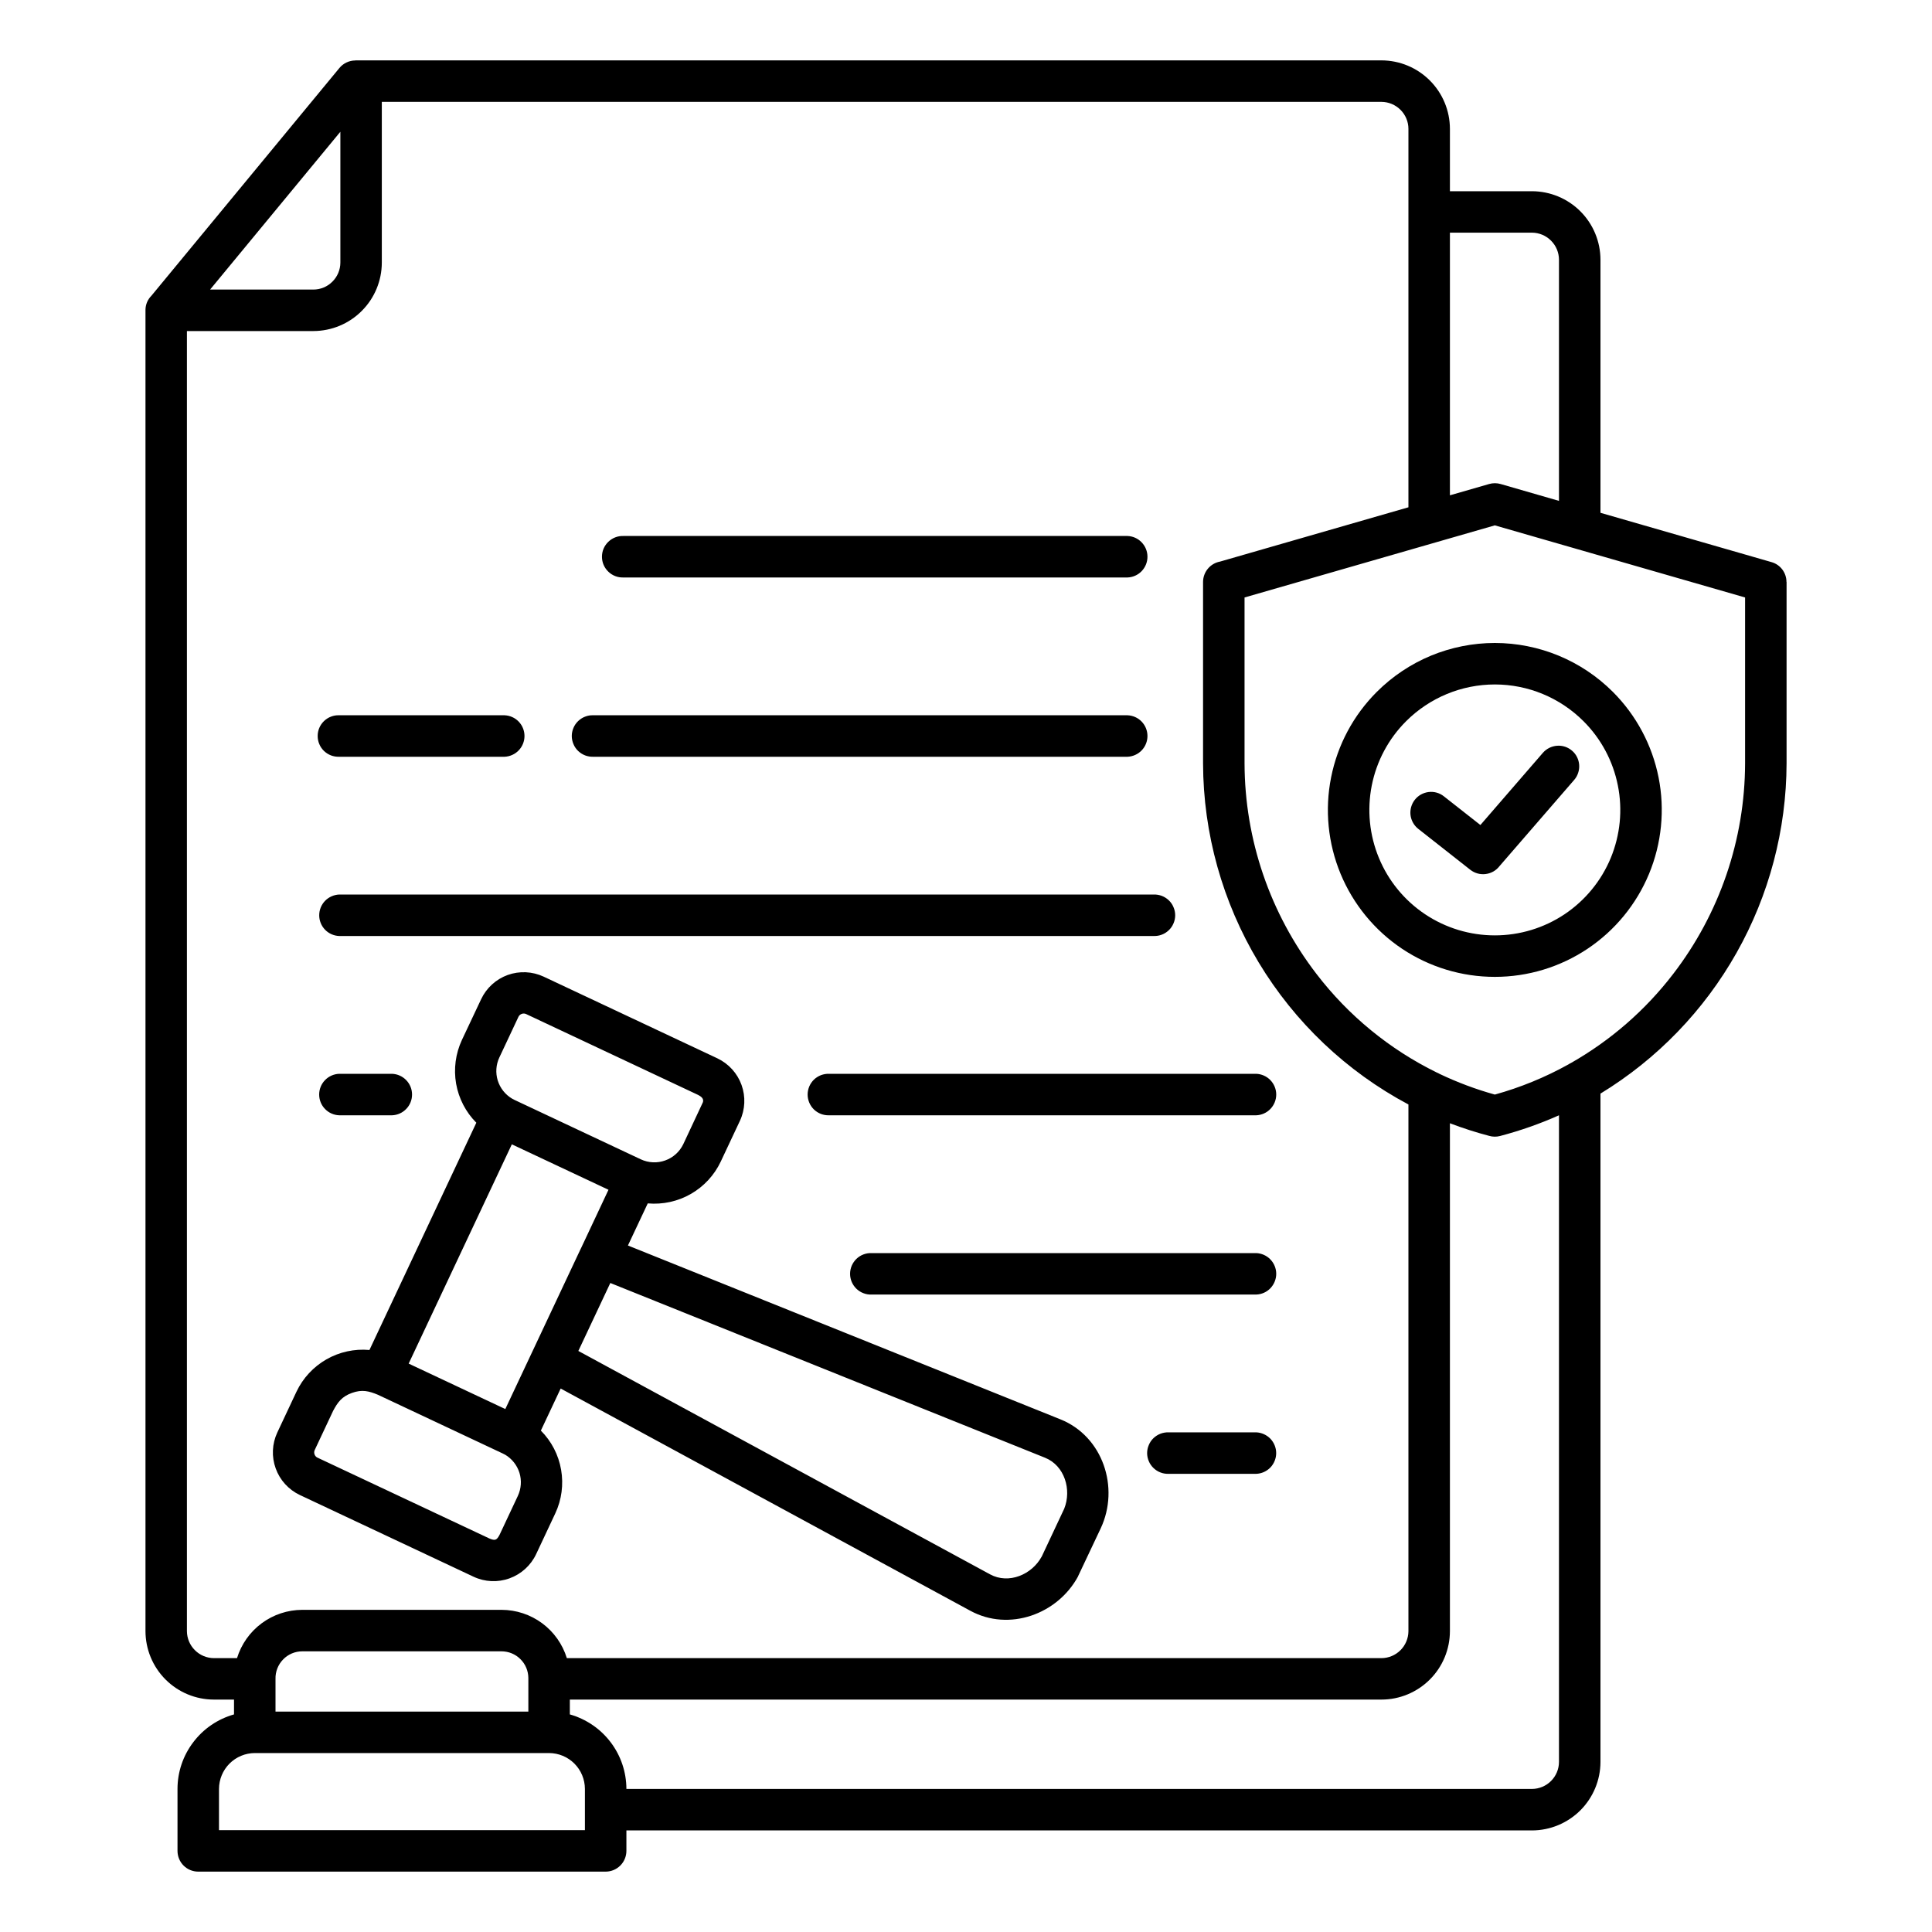 <svg width="40" height="40" viewBox="0 0 40 40" fill="none" xmlns="http://www.w3.org/2000/svg">
<path fill-rule="evenodd" clip-rule="evenodd" d="M5.704 35.437H10.939V34.742C10.938 34.595 10.88 34.455 10.776 34.352C10.673 34.248 10.533 34.19 10.386 34.189H6.257C6.183 34.189 6.11 34.204 6.042 34.233C5.974 34.262 5.912 34.304 5.861 34.358C5.809 34.411 5.769 34.474 5.742 34.543C5.715 34.612 5.702 34.685 5.704 34.759V35.437V35.437ZM4.534 37.037V37.891H12.11V37.037C12.109 36.84 12.031 36.652 11.892 36.513C11.753 36.374 11.565 36.296 11.368 36.295H5.275C5.079 36.296 4.891 36.374 4.752 36.513C4.613 36.652 4.535 36.84 4.534 37.037ZM10.46 30.119L10.407 30.092L7.826 28.878C7.639 28.8 7.497 28.763 7.286 28.839C7.075 28.915 6.991 29.033 6.896 29.212L6.516 30.021C6.503 30.049 6.501 30.081 6.512 30.111C6.522 30.14 6.543 30.165 6.571 30.178L10.133 31.853C10.251 31.902 10.283 31.889 10.342 31.779L10.722 30.97C10.791 30.821 10.803 30.651 10.755 30.494C10.706 30.337 10.601 30.203 10.46 30.119ZM10.6 22.745L10.653 22.773L13.268 24.003C13.427 24.077 13.608 24.085 13.772 24.026C13.937 23.967 14.071 23.846 14.147 23.688L14.55 22.827C14.586 22.738 14.495 22.692 14.453 22.669L10.893 20.995C10.864 20.982 10.832 20.98 10.803 20.991C10.773 21.001 10.749 21.022 10.735 21.05L10.338 21.895C10.268 22.044 10.257 22.213 10.305 22.37C10.354 22.527 10.459 22.661 10.6 22.745ZM11.974 27.97L20.5 32.596C20.885 32.804 21.364 32.601 21.566 32.229L21.567 32.229L22.033 31.237C22.191 30.844 22.042 30.344 21.637 30.181L12.636 26.563L11.974 27.97H11.974ZM13.001 25.787L21.955 29.386C22.831 29.737 23.187 30.797 22.788 31.645L22.319 32.637L22.32 32.638C21.895 33.422 20.893 33.785 20.091 33.35L11.608 28.748L11.198 29.619C11.418 29.84 11.564 30.122 11.617 30.429C11.67 30.735 11.629 31.05 11.497 31.332L11.1 32.177C10.99 32.41 10.792 32.59 10.549 32.678C10.307 32.766 10.04 32.754 9.806 32.645L6.209 30.953C5.976 30.843 5.795 30.645 5.708 30.402C5.62 30.16 5.632 29.892 5.741 29.659L6.138 28.814C6.271 28.533 6.488 28.299 6.758 28.144C7.028 27.99 7.339 27.922 7.649 27.95L9.862 23.245C9.643 23.025 9.497 22.742 9.443 22.436C9.39 22.129 9.432 21.814 9.563 21.532L9.961 20.688C10.071 20.454 10.269 20.274 10.511 20.186C10.754 20.099 11.021 20.111 11.255 20.22L14.853 21.912C15.086 22.023 15.266 22.221 15.353 22.463C15.44 22.705 15.428 22.972 15.319 23.206L14.922 24.05C14.789 24.331 14.573 24.565 14.302 24.72C14.032 24.875 13.721 24.942 13.411 24.915L13.001 25.786L13.001 25.787ZM12.024 25.853L10.462 29.173L8.461 28.232L10.597 23.692L12.598 24.633L12.044 25.812C12.037 25.826 12.03 25.839 12.025 25.852L12.024 25.853ZM4.35 5.995H6.488C6.636 5.995 6.778 5.936 6.882 5.831C6.987 5.727 7.046 5.585 7.047 5.438V2.728L4.35 5.995ZM18.045 26.802C17.987 26.805 17.93 26.795 17.876 26.774C17.822 26.754 17.773 26.722 17.731 26.682C17.69 26.642 17.657 26.594 17.634 26.541C17.612 26.488 17.6 26.431 17.6 26.373C17.6 26.315 17.612 26.258 17.634 26.205C17.657 26.152 17.69 26.104 17.731 26.064C17.773 26.024 17.822 25.992 17.876 25.972C17.93 25.951 17.987 25.942 18.045 25.944H26.008C26.119 25.948 26.225 25.995 26.302 26.075C26.379 26.155 26.423 26.262 26.423 26.373C26.423 26.484 26.379 26.591 26.302 26.672C26.225 26.752 26.119 26.799 26.008 26.802H18.045ZM24.196 30.514C24.139 30.516 24.081 30.507 24.027 30.486C23.973 30.466 23.924 30.434 23.882 30.394C23.84 30.354 23.807 30.306 23.785 30.253C23.762 30.2 23.75 30.143 23.75 30.085C23.75 30.027 23.762 29.97 23.785 29.917C23.807 29.863 23.84 29.815 23.882 29.775C23.924 29.735 23.973 29.704 24.027 29.683C24.081 29.663 24.139 29.653 24.196 29.655H26.008C26.119 29.66 26.224 29.707 26.302 29.787C26.378 29.867 26.422 29.974 26.422 30.085C26.422 30.196 26.378 30.303 26.302 30.383C26.224 30.463 26.119 30.51 26.008 30.514H24.196ZM7.023 19.379C6.912 19.375 6.806 19.328 6.729 19.248C6.652 19.168 6.609 19.061 6.609 18.95C6.609 18.839 6.652 18.732 6.729 18.652C6.806 18.572 6.912 18.525 7.023 18.52H23.884C23.942 18.518 24 18.528 24.054 18.548C24.108 18.569 24.157 18.6 24.199 18.64C24.241 18.68 24.274 18.728 24.296 18.782C24.319 18.835 24.331 18.892 24.331 18.95C24.331 19.008 24.319 19.065 24.296 19.118C24.274 19.171 24.241 19.219 24.199 19.259C24.157 19.299 24.108 19.331 24.054 19.351C24 19.372 23.942 19.381 23.884 19.379H7.023ZM17.166 23.091H26.008C26.119 23.087 26.225 23.04 26.302 22.96C26.379 22.88 26.423 22.773 26.423 22.661C26.423 22.55 26.379 22.443 26.302 22.363C26.225 22.283 26.119 22.236 26.008 22.232H17.166C17.108 22.23 17.051 22.24 16.997 22.26C16.943 22.281 16.894 22.312 16.852 22.352C16.811 22.392 16.778 22.44 16.755 22.494C16.733 22.547 16.721 22.604 16.721 22.661C16.721 22.719 16.733 22.776 16.755 22.829C16.778 22.883 16.811 22.931 16.852 22.971C16.894 23.011 16.943 23.042 16.997 23.063C17.051 23.083 17.108 23.093 17.166 23.091ZM12.909 11.956C12.851 11.958 12.793 11.949 12.739 11.928C12.685 11.907 12.636 11.876 12.595 11.836C12.553 11.796 12.52 11.748 12.497 11.695C12.474 11.642 12.463 11.584 12.463 11.527C12.463 11.469 12.474 11.412 12.497 11.358C12.52 11.305 12.553 11.257 12.595 11.217C12.636 11.177 12.685 11.146 12.739 11.125C12.793 11.104 12.851 11.095 12.909 11.097H23.343C23.455 11.101 23.56 11.148 23.637 11.229C23.714 11.309 23.757 11.415 23.757 11.527C23.757 11.638 23.714 11.744 23.637 11.825C23.56 11.905 23.455 11.952 23.343 11.956H12.909ZM12.284 15.668C12.226 15.67 12.169 15.66 12.115 15.64C12.061 15.619 12.012 15.588 11.97 15.548C11.928 15.508 11.895 15.46 11.873 15.406C11.85 15.353 11.838 15.296 11.838 15.238C11.838 15.18 11.85 15.123 11.873 15.07C11.895 15.017 11.928 14.969 11.97 14.929C12.012 14.889 12.061 14.857 12.115 14.837C12.169 14.816 12.226 14.806 12.284 14.809H23.343C23.455 14.813 23.56 14.86 23.637 14.94C23.714 15.02 23.757 15.127 23.757 15.238C23.757 15.349 23.714 15.456 23.637 15.536C23.56 15.616 23.455 15.663 23.343 15.668H12.284ZM7.023 15.668C6.965 15.67 6.907 15.66 6.853 15.64C6.799 15.619 6.75 15.588 6.708 15.548C6.667 15.508 6.633 15.46 6.611 15.406C6.588 15.353 6.577 15.296 6.577 15.238C6.577 15.18 6.588 15.123 6.611 15.07C6.633 15.017 6.667 14.969 6.708 14.929C6.75 14.889 6.799 14.857 6.853 14.837C6.907 14.816 6.965 14.806 7.023 14.809H10.446C10.557 14.813 10.662 14.86 10.739 14.94C10.816 15.02 10.859 15.127 10.859 15.238C10.859 15.349 10.816 15.456 10.739 15.536C10.662 15.616 10.557 15.663 10.446 15.668H7.023ZM27.257 20.165C26.295 18.915 25.771 17.383 25.767 15.806V12.37L30.949 10.877L36.13 12.37V15.806C36.126 17.383 35.602 18.915 34.641 20.165C34.066 20.915 33.346 21.541 32.525 22.008C32.506 22.017 32.487 22.027 32.47 22.039C31.989 22.306 31.479 22.515 30.949 22.662C30.556 22.553 30.173 22.409 29.805 22.234C29.787 22.223 29.767 22.213 29.746 22.205C28.77 21.726 27.918 21.028 27.257 20.165L27.257 20.165ZM33.136 10.617L36.677 11.638C36.767 11.663 36.845 11.717 36.901 11.791C36.957 11.866 36.987 11.956 36.987 12.049H36.989V15.805C36.985 17.179 36.629 18.529 35.954 19.726C35.279 20.923 34.309 21.927 33.136 22.642V36.48C33.135 36.855 32.985 37.215 32.72 37.481C32.454 37.746 32.094 37.896 31.719 37.897H12.969V38.32C12.969 38.434 12.923 38.544 12.843 38.624C12.762 38.705 12.653 38.75 12.539 38.75H4.104C3.99 38.75 3.881 38.705 3.8 38.624C3.72 38.544 3.675 38.434 3.675 38.32V37.037C3.675 36.687 3.79 36.348 4.002 36.07C4.213 35.791 4.509 35.59 4.845 35.495V35.188H4.429C4.053 35.188 3.693 35.038 3.428 34.773C3.162 34.507 3.013 34.147 3.012 33.772V6.414C3.013 6.305 3.057 6.201 3.134 6.124L7.027 1.408C7.067 1.359 7.117 1.32 7.175 1.293C7.232 1.266 7.294 1.252 7.357 1.252V1.25H28.602C28.978 1.251 29.337 1.4 29.603 1.666C29.869 1.932 30.018 2.291 30.019 2.667V3.959H31.719C32.094 3.96 32.454 4.109 32.72 4.375C32.985 4.64 33.135 5 33.136 5.376V10.618L33.136 10.617ZM30.019 10.255L30.831 10.021C30.91 9.998 30.994 9.999 31.072 10.022L32.277 10.37V5.376C32.276 5.228 32.217 5.086 32.112 4.982C32.008 4.877 31.866 4.818 31.719 4.817H30.019V10.255ZM29.16 22.867V33.772C29.159 33.919 29.1 34.061 28.996 34.165C28.891 34.27 28.75 34.329 28.602 34.33H11.736C11.647 34.041 11.468 33.788 11.225 33.608C10.982 33.428 10.688 33.331 10.386 33.33H6.257C5.955 33.331 5.661 33.428 5.418 33.608C5.175 33.788 4.996 34.041 4.907 34.33H4.429C4.281 34.329 4.139 34.27 4.035 34.165C3.93 34.061 3.871 33.919 3.87 33.772V6.854H6.488C6.864 6.853 7.224 6.704 7.489 6.438C7.755 6.173 7.904 5.813 7.905 5.438V2.109H28.602C28.75 2.11 28.891 2.169 28.996 2.274C29.1 2.378 29.16 2.52 29.16 2.668V10.503L25.26 11.627C25.161 11.645 25.072 11.697 25.008 11.774C24.943 11.852 24.908 11.949 24.908 12.049V15.806C24.912 17.257 25.31 18.68 26.058 19.924C26.807 21.168 27.879 22.185 29.16 22.867ZM30.832 23.517C30.905 23.538 30.983 23.539 31.056 23.52C31.474 23.41 31.882 23.267 32.277 23.091V36.48C32.276 36.628 32.217 36.769 32.112 36.874C32.008 36.978 31.866 37.037 31.719 37.038H12.969C12.968 36.688 12.854 36.349 12.642 36.07C12.431 35.792 12.134 35.59 11.798 35.495V35.188H28.602C28.978 35.188 29.337 35.038 29.603 34.773C29.869 34.507 30.018 34.147 30.019 33.772V23.256C30.285 23.357 30.557 23.445 30.832 23.517L30.832 23.517ZM28.505 14.325C28.021 14.808 27.692 15.424 27.559 16.095C27.425 16.765 27.494 17.46 27.755 18.091C28.017 18.723 28.46 19.263 29.028 19.643C29.597 20.023 30.265 20.225 30.949 20.225C31.632 20.225 32.3 20.023 32.869 19.643C33.437 19.263 33.88 18.723 34.142 18.091C34.403 17.46 34.472 16.765 34.339 16.095C34.205 15.424 33.876 14.808 33.393 14.325C33.072 14.004 32.691 13.749 32.271 13.575C31.852 13.402 31.402 13.312 30.949 13.312C30.495 13.312 30.045 13.402 29.626 13.575C29.207 13.749 28.826 14.004 28.505 14.325ZM29.112 14.932C28.748 15.295 28.501 15.758 28.401 16.262C28.301 16.766 28.352 17.288 28.549 17.763C28.745 18.238 29.078 18.643 29.506 18.929C29.933 19.214 30.435 19.366 30.949 19.366C31.462 19.366 31.965 19.214 32.392 18.929C32.819 18.643 33.152 18.238 33.349 17.763C33.545 17.288 33.597 16.766 33.496 16.262C33.396 15.758 33.149 15.295 32.785 14.932C32.298 14.445 31.638 14.171 30.949 14.171C30.26 14.171 29.599 14.445 29.112 14.932ZM29.364 17.161L30.441 18.008C30.486 18.043 30.537 18.069 30.591 18.084C30.646 18.099 30.703 18.103 30.759 18.096C30.815 18.089 30.87 18.071 30.919 18.043C30.968 18.015 31.011 17.977 31.046 17.932L32.592 16.147C32.629 16.104 32.657 16.055 32.674 16.001C32.692 15.948 32.699 15.892 32.695 15.836C32.691 15.78 32.676 15.725 32.651 15.675C32.626 15.624 32.591 15.579 32.548 15.543C32.506 15.506 32.456 15.478 32.403 15.46C32.35 15.443 32.293 15.435 32.237 15.44C32.181 15.444 32.127 15.459 32.076 15.484C32.026 15.509 31.981 15.544 31.944 15.586L30.65 17.081L29.894 16.487C29.805 16.416 29.691 16.384 29.578 16.398C29.465 16.412 29.362 16.469 29.292 16.559C29.222 16.648 29.19 16.762 29.203 16.875C29.217 16.988 29.275 17.091 29.364 17.161V17.161ZM7.023 23.091H8.116C8.228 23.087 8.333 23.04 8.41 22.96C8.488 22.88 8.531 22.773 8.531 22.661C8.531 22.55 8.488 22.443 8.41 22.363C8.333 22.283 8.228 22.236 8.116 22.232H7.023C6.911 22.236 6.806 22.283 6.729 22.363C6.651 22.443 6.608 22.55 6.608 22.661C6.608 22.773 6.651 22.88 6.729 22.96C6.806 23.04 6.911 23.087 7.023 23.091Z" fill="black"/>
</svg>

